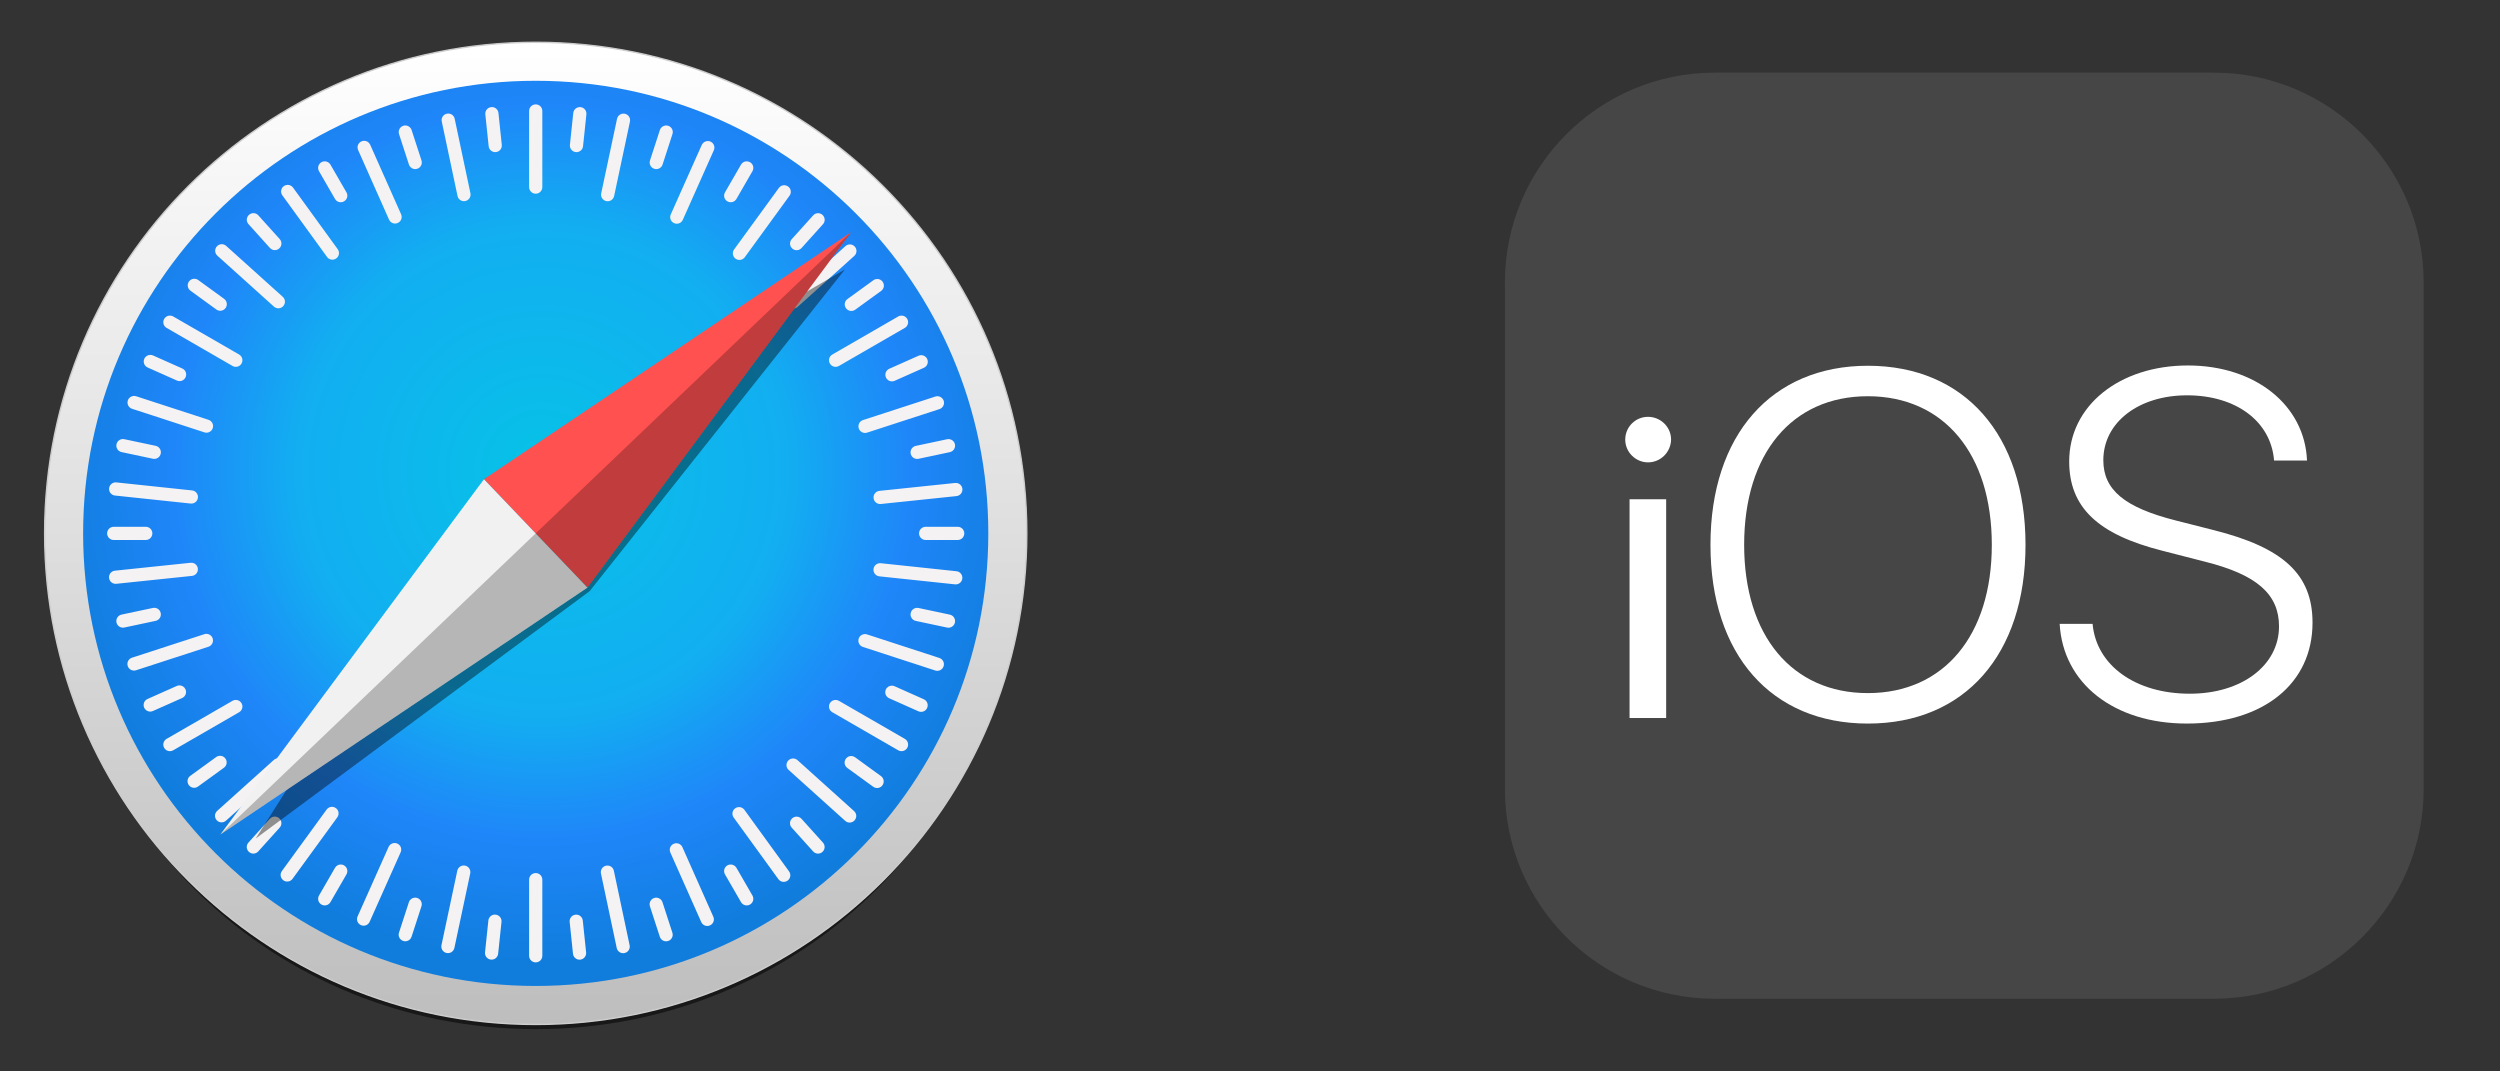 <?xml version="1.0" encoding="utf-8"?>
<!-- Generator: Adobe Illustrator 26.5.0, SVG Export Plug-In . SVG Version: 6.00 Build 0)  -->
<svg version="1.1" id="Ebene_1" xmlns="http://www.w3.org/2000/svg" xmlns:xlink="http://www.w3.org/1999/xlink" x="0px" y="0px"
	 width="112px" height="48px" viewBox="0 0 112 48" style="enable-background:new 0 0 112 48;" xml:space="preserve">
<rect x="0" y="0" width="112" height="48" fill="#333333" stroke="none"/>
<style type="text/css">
	.st0{opacity:0.53;enable-background:new    ;}
	
		.st1{fill:url(#SVGID_1_);stroke:#CDCDCD;stroke-width:0.065;stroke-linecap:round;stroke-linejoin:round;stroke-miterlimit:11.339;}
	.st2{fill:url(#SVGID_00000088842191759547696110000000055490996913170364_);}
	.st3{fill:#F4F2F3;}
	.st4{opacity:0.409;enable-background:new    ;}
	.st5{fill:#FF5150;}
	.st6{fill:#F1F1F1;}
	.st7{opacity:0.243;enable-background:new    ;}
	.st8{fill:#464646;}
	.st9{fill:#FFFFFF;}
</style>
<g>
	<path class="st0" d="M45.194,25.697c0,11.271-9.488,20.408-21.193,20.408l0,0c-11.705,0-21.193-9.137-21.193-20.408
		S12.296,5.289,24.001,5.289S45.194,14.426,45.194,25.697z"/>
	
		<linearGradient id="SVGID_1_" gradientUnits="userSpaceOnUse" x1="345.672" y1="685.116" x2="345.672" y2="640.962" gradientTransform="matrix(0.997 0 0 0.997 -320.462 -636.824)">
		<stop  offset="0" style="stop-color:#BDBDBD"/>
		<stop  offset="1" style="stop-color:#FFFFFF"/>
	</linearGradient>
	<path class="st1" d="M46,23.895c0,12.15-9.85,22-22,22l0,0c-12.15,0-22-9.85-22-22s9.85-22,22-22l0,0
		C36.15,1.895,46,11.745,46,23.895L46,23.895L46,23.895z"/>
	
		<radialGradient id="SVGID_00000016071532263416788160000016812427320754061747_" cx="1808.088" cy="1439.69" r="82.125" gradientTransform="matrix(0.268 0 0 0.268 -460.289 -364.754)" gradientUnits="userSpaceOnUse">
		<stop  offset="0" style="stop-color:#06C2E7"/>
		<stop  offset="0.25" style="stop-color:#0DB8EC"/>
		<stop  offset="0.5" style="stop-color:#12AEF1"/>
		<stop  offset="0.75" style="stop-color:#1F86F9"/>
		<stop  offset="1" style="stop-color:#107DDD"/>
	</radialGradient>
	<path style="fill:url(#SVGID_00000016071532263416788160000016812427320754061747_);" d="M44.276,23.895
		c0,11.198-9.078,20.276-20.276,20.276l0,0c-11.198,0-20.276-9.078-20.276-20.276l0,0C3.724,12.697,12.802,3.619,24,3.619l0,0
		C35.198,3.619,44.276,12.697,44.276,23.895L44.276,23.895z"/>
	<path class="st3" d="M24,4.676c-0.164,0-0.296,0.132-0.296,0.296v3.41c0,0.164,0.132,0.296,0.296,0.296s0.296-0.132,0.296-0.296
		v-3.41C24.296,4.808,24.164,4.676,24,4.676z M22.066,4.799c-0.02-0.002-0.04-0.002-0.06,0c-0.163,0.017-0.28,0.162-0.263,0.325
		l0.149,1.427c0.017,0.163,0.162,0.28,0.325,0.263s0.28-0.162,0.263-0.325l-0.149-1.427C22.316,4.92,22.203,4.812,22.066,4.799
		L22.066,4.799z M25.947,4.8c-0.137,0.013-0.25,0.121-0.265,0.263l-0.15,1.426c-0.017,0.163,0.1,0.308,0.263,0.325
		c0.163,0.017,0.308-0.1,0.325-0.263l0.15-1.427c0.017-0.163-0.1-0.308-0.263-0.325C25.987,4.798,25.967,4.798,25.947,4.8
		L25.947,4.8z M20.079,5.087c-0.02,0-0.04,0.002-0.06,0.006c-0.16,0.034-0.262,0.19-0.228,0.35l0.706,3.336
		c0.034,0.16,0.19,0.262,0.35,0.228s0.262-0.19,0.228-0.35L20.37,5.321C20.34,5.181,20.217,5.085,20.079,5.087L20.079,5.087z
		 M27.934,5.09c-0.138-0.001-0.261,0.094-0.291,0.234l-0.709,3.335c-0.034,0.16,0.068,0.317,0.228,0.351
		c0.16,0.034,0.317-0.068,0.351-0.228l0.709-3.335c0.034-0.16-0.068-0.317-0.228-0.351C27.974,5.092,27.954,5.09,27.934,5.09
		L27.934,5.09z M18.184,5.621c-0.038-0.004-0.078,0.001-0.117,0.014c-0.156,0.051-0.24,0.217-0.19,0.372l0.443,1.364
		c0.051,0.156,0.217,0.24,0.373,0.19c0.156-0.051,0.24-0.217,0.19-0.373L18.44,5.824C18.401,5.708,18.298,5.631,18.184,5.621
		L18.184,5.621z M29.819,5.622c-0.115,0.01-0.218,0.087-0.256,0.203L29.12,7.189c-0.051,0.156,0.034,0.322,0.19,0.373
		s0.322-0.034,0.373-0.19l0.443-1.364c0.051-0.156-0.034-0.322-0.19-0.373C29.897,5.623,29.857,5.619,29.819,5.622L29.819,5.622z
		 M16.309,6.307c-0.038,0.001-0.077,0.009-0.115,0.026c-0.15,0.067-0.217,0.24-0.15,0.39l1.385,3.116
		c0.067,0.15,0.24,0.217,0.39,0.15s0.217-0.24,0.15-0.39l-1.385-3.116C16.534,6.371,16.424,6.305,16.309,6.307L16.309,6.307z
		 M31.715,6.318C31.6,6.316,31.49,6.381,31.439,6.493L30.05,9.607c-0.067,0.15,0,0.324,0.15,0.39c0.15,0.067,0.324,0,0.39-0.15
		l1.389-3.114c0.067-0.15,0-0.324-0.15-0.39C31.793,6.327,31.754,6.319,31.715,6.318L31.715,6.318z M14.568,7.228
		c-0.057-0.004-0.115,0.008-0.168,0.039c-0.142,0.082-0.19,0.262-0.108,0.404l0.717,1.242c0.082,0.142,0.262,0.19,0.404,0.108
		s0.19-0.262,0.108-0.404l-0.717-1.242C14.753,7.287,14.663,7.235,14.568,7.228L14.568,7.228z M33.432,7.228
		c-0.095,0.006-0.184,0.059-0.235,0.147L32.48,8.617c-0.082,0.142-0.034,0.322,0.108,0.404c0.142,0.082,0.322,0.034,0.404-0.108
		l0.717-1.242c0.082-0.142,0.034-0.322-0.108-0.404C33.547,7.237,33.488,7.224,33.432,7.228L33.432,7.228z M12.879,8.282
		c-0.057,0.002-0.114,0.02-0.164,0.056c-0.133,0.096-0.162,0.28-0.066,0.413l2.002,2.76c0.096,0.133,0.28,0.162,0.413,0.066
		s0.162-0.28,0.066-0.413l-2.002-2.76C13.068,8.321,12.973,8.279,12.879,8.282L12.879,8.282z M35.143,8.297
		c-0.095-0.004-0.189,0.039-0.249,0.122l-2.006,2.757c-0.096,0.132-0.067,0.317,0.065,0.413s0.317,0.067,0.413-0.065l2.006-2.757
		c0.096-0.132,0.067-0.317-0.065-0.413C35.256,8.318,35.199,8.299,35.143,8.297L35.143,8.297z M11.368,9.549
		c-0.075-0.004-0.152,0.021-0.213,0.076c-0.122,0.11-0.132,0.296-0.022,0.417l0.96,1.066c0.11,0.122,0.296,0.132,0.417,0.022
		c0.122-0.11,0.132-0.296,0.022-0.418l-0.96-1.066C11.518,9.586,11.444,9.553,11.368,9.549L11.368,9.549z M36.634,9.551
		c-0.075,0.004-0.149,0.037-0.204,0.098l-0.96,1.066c-0.11,0.122-0.1,0.308,0.022,0.418c0.122,0.11,0.308,0.1,0.417-0.022
		l0.96-1.066c0.11-0.122,0.1-0.308-0.022-0.418C36.786,9.572,36.71,9.547,36.634,9.551L36.634,9.551z M9.92,10.94
		c-0.075,0.004-0.149,0.037-0.204,0.098c-0.11,0.122-0.1,0.308,0.022,0.417l2.534,2.281c0.122,0.11,0.308,0.1,0.417-0.022
		c0.11-0.122,0.1-0.308-0.022-0.417l-2.534-2.281C10.073,10.961,9.996,10.936,9.92,10.94L9.92,10.94z M38.089,10.95
		c-0.075-0.004-0.153,0.021-0.213,0.076l-2.536,2.28c-0.122,0.109-0.132,0.296-0.022,0.417c0.109,0.122,0.296,0.132,0.418,0.022
		l2.536-2.28c0.122-0.109,0.132-0.296,0.022-0.417C38.238,10.986,38.164,10.954,38.089,10.95L38.089,10.95z M8.716,12.488
		c-0.095-0.004-0.189,0.039-0.249,0.122c-0.096,0.132-0.067,0.317,0.065,0.413l1.16,0.843c0.132,0.096,0.317,0.067,0.413-0.065
		s0.067-0.317-0.065-0.413l-1.16-0.843C8.83,12.508,8.773,12.49,8.716,12.488L8.716,12.488z M39.292,12.498
		c-0.057,0.002-0.114,0.02-0.164,0.056l-1.161,0.842c-0.133,0.096-0.162,0.28-0.066,0.413c0.096,0.133,0.28,0.162,0.413,0.066
		l1.161-0.842c0.133-0.096,0.162-0.28,0.066-0.413C39.481,12.538,39.386,12.495,39.292,12.498L39.292,12.498z M7.591,14.139
		c-0.095,0.006-0.184,0.059-0.235,0.147c-0.082,0.142-0.034,0.322,0.108,0.404l2.953,1.705c0.142,0.082,0.322,0.034,0.404-0.108
		c0.082-0.142,0.034-0.322-0.108-0.404L7.76,14.178C7.707,14.147,7.648,14.135,7.591,14.139L7.591,14.139z M40.409,14.139
		c-0.057-0.004-0.115,0.008-0.169,0.039l-2.953,1.705c-0.142,0.082-0.19,0.262-0.108,0.404s0.262,0.19,0.404,0.108l2.953-1.705
		c0.142-0.082,0.19-0.262,0.108-0.404C40.593,14.198,40.503,14.145,40.409,14.139L40.409,14.139z M6.741,15.899
		c-0.115-0.003-0.226,0.063-0.276,0.175c-0.067,0.15,0,0.324,0.15,0.39l1.31,0.584c0.15,0.067,0.324,0,0.39-0.15
		c0.067-0.15,0-0.324-0.15-0.39l-1.31-0.584C6.818,15.908,6.779,15.9,6.741,15.899z M41.265,15.911
		c-0.038,0.001-0.077,0.009-0.115,0.026l-1.31,0.583c-0.15,0.067-0.217,0.241-0.15,0.39c0.067,0.15,0.241,0.217,0.39,0.15
		l1.31-0.583c0.15-0.067,0.216-0.241,0.15-0.39C41.49,15.974,41.38,15.909,41.265,15.911L41.265,15.911z M5.983,17.738
		c-0.115,0.01-0.218,0.086-0.256,0.203c-0.051,0.156,0.034,0.322,0.189,0.373l3.242,1.056c0.156,0.051,0.322-0.034,0.373-0.189
		c0.051-0.156-0.034-0.322-0.189-0.373L6.1,17.752C6.061,17.739,6.021,17.735,5.983,17.738L5.983,17.738z M42.022,17.751
		c-0.038-0.004-0.078,0.001-0.117,0.014l-3.243,1.054c-0.156,0.051-0.24,0.217-0.19,0.373c0.051,0.156,0.217,0.24,0.373,0.19
		l3.243-1.054c0.156-0.051,0.24-0.217,0.19-0.373C42.239,17.838,42.136,17.761,42.022,17.751L42.022,17.751z M5.51,19.669
		c-0.138-0.001-0.261,0.094-0.291,0.234c-0.034,0.16,0.068,0.317,0.228,0.351l1.403,0.298c0.16,0.034,0.317-0.068,0.351-0.228
		s-0.068-0.317-0.228-0.351L5.57,19.676C5.55,19.672,5.53,19.67,5.51,19.669L5.51,19.669z M42.49,19.672
		c-0.02,0-0.04,0.003-0.06,0.006l-1.403,0.298c-0.16,0.034-0.262,0.19-0.228,0.35s0.19,0.262,0.351,0.228l1.403-0.298
		c0.16-0.034,0.262-0.19,0.228-0.351C42.752,19.766,42.628,19.671,42.49,19.672L42.49,19.672z M5.153,21.612
		c-0.137,0.013-0.25,0.121-0.265,0.263c-0.017,0.163,0.1,0.308,0.263,0.325l3.391,0.359c0.163,0.017,0.308-0.1,0.325-0.263
		s-0.1-0.308-0.263-0.325l-3.391-0.359C5.192,21.61,5.172,21.61,5.153,21.612L5.153,21.612z M42.85,21.637
		c-0.02-0.002-0.04-0.002-0.06,0l-3.391,0.354c-0.163,0.017-0.28,0.162-0.263,0.325s0.162,0.28,0.325,0.263l3.391-0.354
		c0.163-0.017,0.28-0.162,0.263-0.325C43.1,21.758,42.987,21.651,42.85,21.637L42.85,21.637z M5.095,23.6
		c-0.164,0-0.296,0.132-0.296,0.296s0.132,0.296,0.296,0.296H6.53c0.164,0,0.296-0.132,0.296-0.296S6.694,23.6,6.53,23.6H5.095z
		 M41.47,23.6c-0.164,0-0.296,0.132-0.296,0.296s0.132,0.296,0.296,0.296h1.434c0.164,0,0.296-0.132,0.296-0.296
		S43.068,23.6,42.904,23.6H41.47z M8.6,25.212c-0.02-0.002-0.04-0.002-0.06,0l-3.391,0.354c-0.163,0.017-0.28,0.162-0.263,0.325
		s0.162,0.28,0.325,0.263l3.39-0.354c0.163-0.017,0.28-0.162,0.263-0.325C8.85,25.333,8.737,25.225,8.6,25.212L8.6,25.212z
		 M39.398,25.232c-0.137,0.013-0.25,0.121-0.265,0.263c-0.017,0.163,0.1,0.308,0.263,0.325l3.391,0.359
		c0.163,0.017,0.308-0.1,0.325-0.263c0.017-0.163-0.1-0.308-0.263-0.325l-3.391-0.359C39.438,25.231,39.418,25.231,39.398,25.232
		L39.398,25.232z M6.909,27.23c-0.02,0-0.04,0.002-0.06,0.006l-1.403,0.298c-0.16,0.034-0.262,0.19-0.228,0.351
		c0.034,0.16,0.19,0.262,0.351,0.228l1.403-0.298c0.16-0.034,0.262-0.19,0.228-0.351C7.17,27.324,7.047,27.228,6.909,27.23
		L6.909,27.23z M41.09,27.232c-0.138-0.001-0.261,0.094-0.291,0.234c-0.034,0.16,0.067,0.317,0.228,0.351l1.403,0.298
		c0.16,0.034,0.317-0.067,0.351-0.228c0.034-0.16-0.068-0.317-0.228-0.351l-1.403-0.298C41.13,27.235,41.11,27.233,41.09,27.232
		L41.09,27.232z M9.272,28.397c-0.038-0.004-0.078,0.001-0.117,0.014l-3.243,1.054c-0.156,0.051-0.24,0.217-0.19,0.373
		c0.051,0.156,0.217,0.24,0.373,0.19l3.243-1.054c0.156-0.051,0.24-0.217,0.19-0.373C9.49,28.483,9.387,28.406,9.272,28.397
		L9.272,28.397z M38.725,28.407c-0.115,0.01-0.218,0.086-0.256,0.203c-0.051,0.156,0.034,0.322,0.189,0.373l3.242,1.056
		c0.156,0.051,0.322-0.034,0.373-0.189c0.051-0.156-0.034-0.322-0.189-0.373l-3.242-1.056
		C38.803,28.408,38.763,28.404,38.725,28.407L38.725,28.407z M8.035,30.705c-0.038,0.001-0.077,0.009-0.115,0.026l-1.31,0.583
		c-0.15,0.067-0.216,0.241-0.15,0.39c0.067,0.15,0.241,0.216,0.39,0.15l1.31-0.583c0.15-0.067,0.216-0.241,0.15-0.39
		C8.26,30.769,8.15,30.703,8.035,30.705L8.035,30.705z M39.961,30.717c-0.115-0.003-0.226,0.063-0.276,0.175
		c-0.067,0.15,0,0.324,0.15,0.39l1.31,0.584c0.15,0.067,0.324,0,0.39-0.15c0.067-0.15,0-0.324-0.15-0.39l-1.31-0.584
		C40.038,30.726,39.999,30.717,39.961,30.717L39.961,30.717z M10.586,31.357c-0.057-0.004-0.115,0.008-0.169,0.039l-2.953,1.705
		c-0.142,0.082-0.19,0.262-0.108,0.404c0.082,0.142,0.262,0.19,0.404,0.108l2.953-1.705c0.142-0.082,0.19-0.262,0.108-0.404
		C10.77,31.416,10.68,31.364,10.586,31.357L10.586,31.357z M37.414,31.357c-0.095,0.006-0.184,0.059-0.235,0.147
		c-0.082,0.142-0.034,0.322,0.108,0.404l2.953,1.705c0.142,0.082,0.322,0.034,0.404-0.108c0.082-0.142,0.034-0.322-0.108-0.404
		l-2.953-1.705C37.53,31.366,37.471,31.353,37.414,31.357L37.414,31.357z M9.849,33.859c-0.057,0.002-0.114,0.02-0.164,0.057
		l-1.161,0.842c-0.133,0.096-0.162,0.28-0.066,0.413c0.096,0.133,0.28,0.162,0.413,0.066l1.161-0.842
		c0.133-0.096,0.162-0.28,0.066-0.413C10.039,33.899,9.944,33.856,9.849,33.859L9.849,33.859z M38.144,33.869
		c-0.095-0.004-0.189,0.039-0.249,0.122c-0.096,0.132-0.067,0.317,0.065,0.413l1.16,0.843c0.132,0.096,0.317,0.067,0.413-0.065
		c0.096-0.132,0.067-0.317-0.065-0.413l-1.16-0.843C38.258,33.89,38.201,33.871,38.144,33.869L38.144,33.869z M12.479,33.971
		c-0.075-0.004-0.152,0.021-0.213,0.076l-2.536,2.28c-0.122,0.109-0.132,0.296-0.022,0.417c0.109,0.122,0.296,0.132,0.417,0.022
		l2.536-2.28c0.122-0.109,0.132-0.296,0.022-0.417C12.628,34.008,12.554,33.975,12.479,33.971z M35.514,33.979
		c-0.075,0.004-0.149,0.037-0.204,0.098c-0.11,0.122-0.1,0.308,0.022,0.417l2.534,2.281c0.122,0.11,0.308,0.1,0.418-0.022
		c0.11-0.122,0.1-0.308-0.022-0.417l-2.534-2.281C35.667,34,35.59,33.976,35.514,33.979L35.514,33.979z M14.884,36.145
		c-0.095-0.004-0.189,0.039-0.25,0.122l-2.006,2.757c-0.096,0.132-0.067,0.317,0.065,0.413c0.132,0.096,0.317,0.067,0.413-0.065
		l2.006-2.757c0.096-0.132,0.067-0.317-0.065-0.413C14.998,36.166,14.941,36.147,14.884,36.145z M33.099,36.157
		c-0.057,0.002-0.114,0.02-0.164,0.056c-0.133,0.096-0.162,0.28-0.066,0.413l2.002,2.76c0.096,0.133,0.28,0.162,0.413,0.066
		s0.162-0.28,0.066-0.413l-2.002-2.76C33.288,36.197,33.194,36.154,33.099,36.157L33.099,36.157z M12.295,36.583
		c-0.075,0.004-0.149,0.037-0.204,0.098l-0.96,1.066c-0.11,0.122-0.1,0.308,0.022,0.418c0.122,0.11,0.308,0.1,0.417-0.022
		l0.96-1.066c0.11-0.122,0.1-0.308-0.022-0.418C12.447,36.604,12.37,36.579,12.295,36.583L12.295,36.583z M35.703,36.585
		c-0.075-0.004-0.152,0.021-0.213,0.076c-0.122,0.11-0.132,0.296-0.022,0.417l0.96,1.066c0.11,0.122,0.296,0.132,0.417,0.022
		c0.122-0.11,0.132-0.296,0.022-0.418l-0.96-1.066C35.853,36.622,35.779,36.589,35.703,36.585L35.703,36.585z M17.685,37.767
		c-0.115-0.003-0.226,0.063-0.276,0.175l-1.389,3.114c-0.067,0.15,0,0.324,0.15,0.39c0.15,0.067,0.324,0,0.39-0.15l1.389-3.114
		c0.067-0.15,0-0.324-0.15-0.39C17.763,37.776,17.724,37.768,17.685,37.767L17.685,37.767z M30.296,37.776
		c-0.038,0.001-0.077,0.009-0.115,0.026c-0.15,0.067-0.217,0.24-0.15,0.39l1.385,3.116c0.067,0.15,0.241,0.217,0.39,0.15
		c0.15-0.067,0.217-0.24,0.15-0.39l-1.385-3.116C30.521,37.839,30.411,37.774,30.296,37.776L30.296,37.776z M15.244,38.73
		c-0.095,0.006-0.184,0.059-0.235,0.147l-0.717,1.242c-0.082,0.142-0.034,0.322,0.108,0.404s0.322,0.034,0.404-0.108l0.717-1.242
		c0.082-0.142,0.034-0.322-0.108-0.404C15.36,38.738,15.301,38.726,15.244,38.73L15.244,38.73z M32.756,38.73
		c-0.057-0.004-0.115,0.008-0.168,0.039c-0.142,0.082-0.19,0.262-0.108,0.404l0.717,1.242c0.082,0.142,0.262,0.19,0.404,0.108
		c0.142-0.082,0.19-0.262,0.108-0.404l-0.717-1.242C32.94,38.789,32.85,38.737,32.756,38.73L32.756,38.73z M20.778,38.774
		c-0.138-0.001-0.261,0.094-0.291,0.234l-0.709,3.335c-0.034,0.16,0.068,0.317,0.228,0.351c0.16,0.034,0.317-0.068,0.351-0.228
		l0.709-3.335c0.034-0.16-0.068-0.317-0.228-0.351C20.818,38.777,20.798,38.775,20.778,38.774L20.778,38.774z M27.211,38.777
		c-0.02,0-0.04,0.002-0.06,0.006c-0.16,0.034-0.262,0.19-0.228,0.35l0.706,3.336c0.034,0.16,0.19,0.262,0.35,0.228
		c0.16-0.034,0.262-0.19,0.228-0.35l-0.706-3.336C27.472,38.871,27.349,38.775,27.211,38.777L27.211,38.777z M24,39.113
		c-0.164,0-0.296,0.132-0.296,0.296v3.41c0,0.164,0.132,0.296,0.296,0.296s0.296-0.132,0.296-0.296v-3.41
		C24.296,39.245,24.164,39.113,24,39.113z M18.574,40.215c-0.115,0.01-0.218,0.087-0.256,0.203l-0.443,1.364
		c-0.051,0.156,0.034,0.322,0.19,0.373c0.156,0.051,0.322-0.034,0.373-0.19l0.443-1.364c0.051-0.156-0.034-0.322-0.19-0.373
		C18.651,40.216,18.612,40.212,18.574,40.215L18.574,40.215z M29.424,40.216c-0.038-0.004-0.078,0.001-0.117,0.014
		c-0.156,0.051-0.24,0.217-0.19,0.373l0.443,1.364c0.051,0.156,0.217,0.24,0.373,0.19c0.156-0.051,0.24-0.217,0.19-0.372
		l-0.443-1.364C29.642,40.302,29.539,40.225,29.424,40.216L29.424,40.216z M22.144,40.975c-0.137,0.013-0.25,0.121-0.265,0.263
		l-0.15,1.427c-0.017,0.163,0.1,0.308,0.263,0.325c0.163,0.017,0.308-0.1,0.325-0.263l0.15-1.426c0.017-0.163-0.1-0.308-0.263-0.325
		C22.184,40.973,22.164,40.973,22.144,40.975L22.144,40.975z M25.844,40.977c-0.02-0.002-0.04-0.002-0.06,0
		c-0.163,0.017-0.28,0.162-0.263,0.325l0.149,1.427c0.017,0.163,0.162,0.28,0.325,0.263s0.28-0.162,0.263-0.325l-0.149-1.427
		C26.094,41.098,25.981,40.99,25.844,40.977L25.844,40.977z"/>
	<path class="st4" d="M37.855,12.07l-16.174,9.397L11.455,37.566l14.96-11.081L37.855,12.07z"/>
	<path class="st5" d="M26.318,26.323l-4.636-4.855l16.445-11.063L26.318,26.323z"/>
	<path class="st6" d="M26.318,26.323l-4.636-4.855L9.873,37.385L26.318,26.323z"/>
	<path class="st7" d="M9.873,37.385l16.445-11.063l11.809-15.918L9.873,37.385z"/>
</g>
<g>
	<g>
		<path class="st8" d="M76.818,44.373c-4.977,0-9.026-4.049-9.026-9.025V12.653c0-4.977,4.05-9.025,9.026-9.025h22.363
			c4.977,0,9.026,4.049,9.026,9.025v22.695c0,4.977-4.05,9.025-9.026,9.025H76.818z"/>
		<path class="st8" d="M99.182,4c4.779,0,8.653,3.874,8.653,8.653v22.694c0,4.779-3.874,8.653-8.653,8.653H76.818
			c-4.779,0-8.653-3.874-8.653-8.653V12.653C68.165,7.874,72.039,4,76.818,4H99.182 M99.182,3.254H76.818
			c-5.182,0-9.398,4.216-9.398,9.398v22.694c0,5.182,4.216,9.398,9.398,9.398h22.364c5.182,0,9.398-4.216,9.398-9.398V12.653
			C108.58,7.471,104.364,3.254,99.182,3.254L99.182,3.254z"/>
	</g>
	<path class="st9" d="M73.831,20.714c-0.551,0-1.02-0.455-1.02-1.02s0.455-1.02,1.02-1.02s1.034,0.455,1.034,1.02
		C74.851,20.259,74.396,20.714,73.831,20.714z"/>
	<rect x="73.004" y="22.367" class="st9" width="1.64" height="9.8"/>
	<path class="st9" d="M97.965,32.415c-3.253,0-5.541-1.792-5.692-4.466h1.475c0.165,1.861,1.916,3.129,4.355,3.129
		c2.329,0,3.997-1.268,3.997-3.018c0-1.447-1.006-2.316-3.308-2.894l-1.93-0.496c-2.881-0.73-4.162-1.943-4.162-3.997
		c0-2.508,2.26-4.3,5.32-4.3c3.032,0,5.237,1.792,5.334,4.259h-1.475c-0.138-1.75-1.695-2.922-3.901-2.922
		c-2.15,0-3.749,1.199-3.749,2.908c0,1.337,0.965,2.123,3.253,2.701l1.681,0.427c3.129,0.786,4.438,1.985,4.438,4.149
		C103.602,30.623,101.41,32.415,97.965,32.415L97.965,32.415z"/>
	<path class="st9" d="M83.686,16.386c-4.328,0-7.057,3.101-7.057,8.022c0,4.92,2.729,8.008,7.057,8.008s7.057-3.087,7.057-8.008
		C90.743,19.487,88.014,16.386,83.686,16.386z M83.679,31.051c-3.404,0-5.541-2.577-5.541-6.643c0-4.08,2.136-6.657,5.541-6.657
		c3.404,0,5.554,2.577,5.554,6.657C89.233,28.473,87.083,31.051,83.679,31.051z"/>
</g>
</svg>
